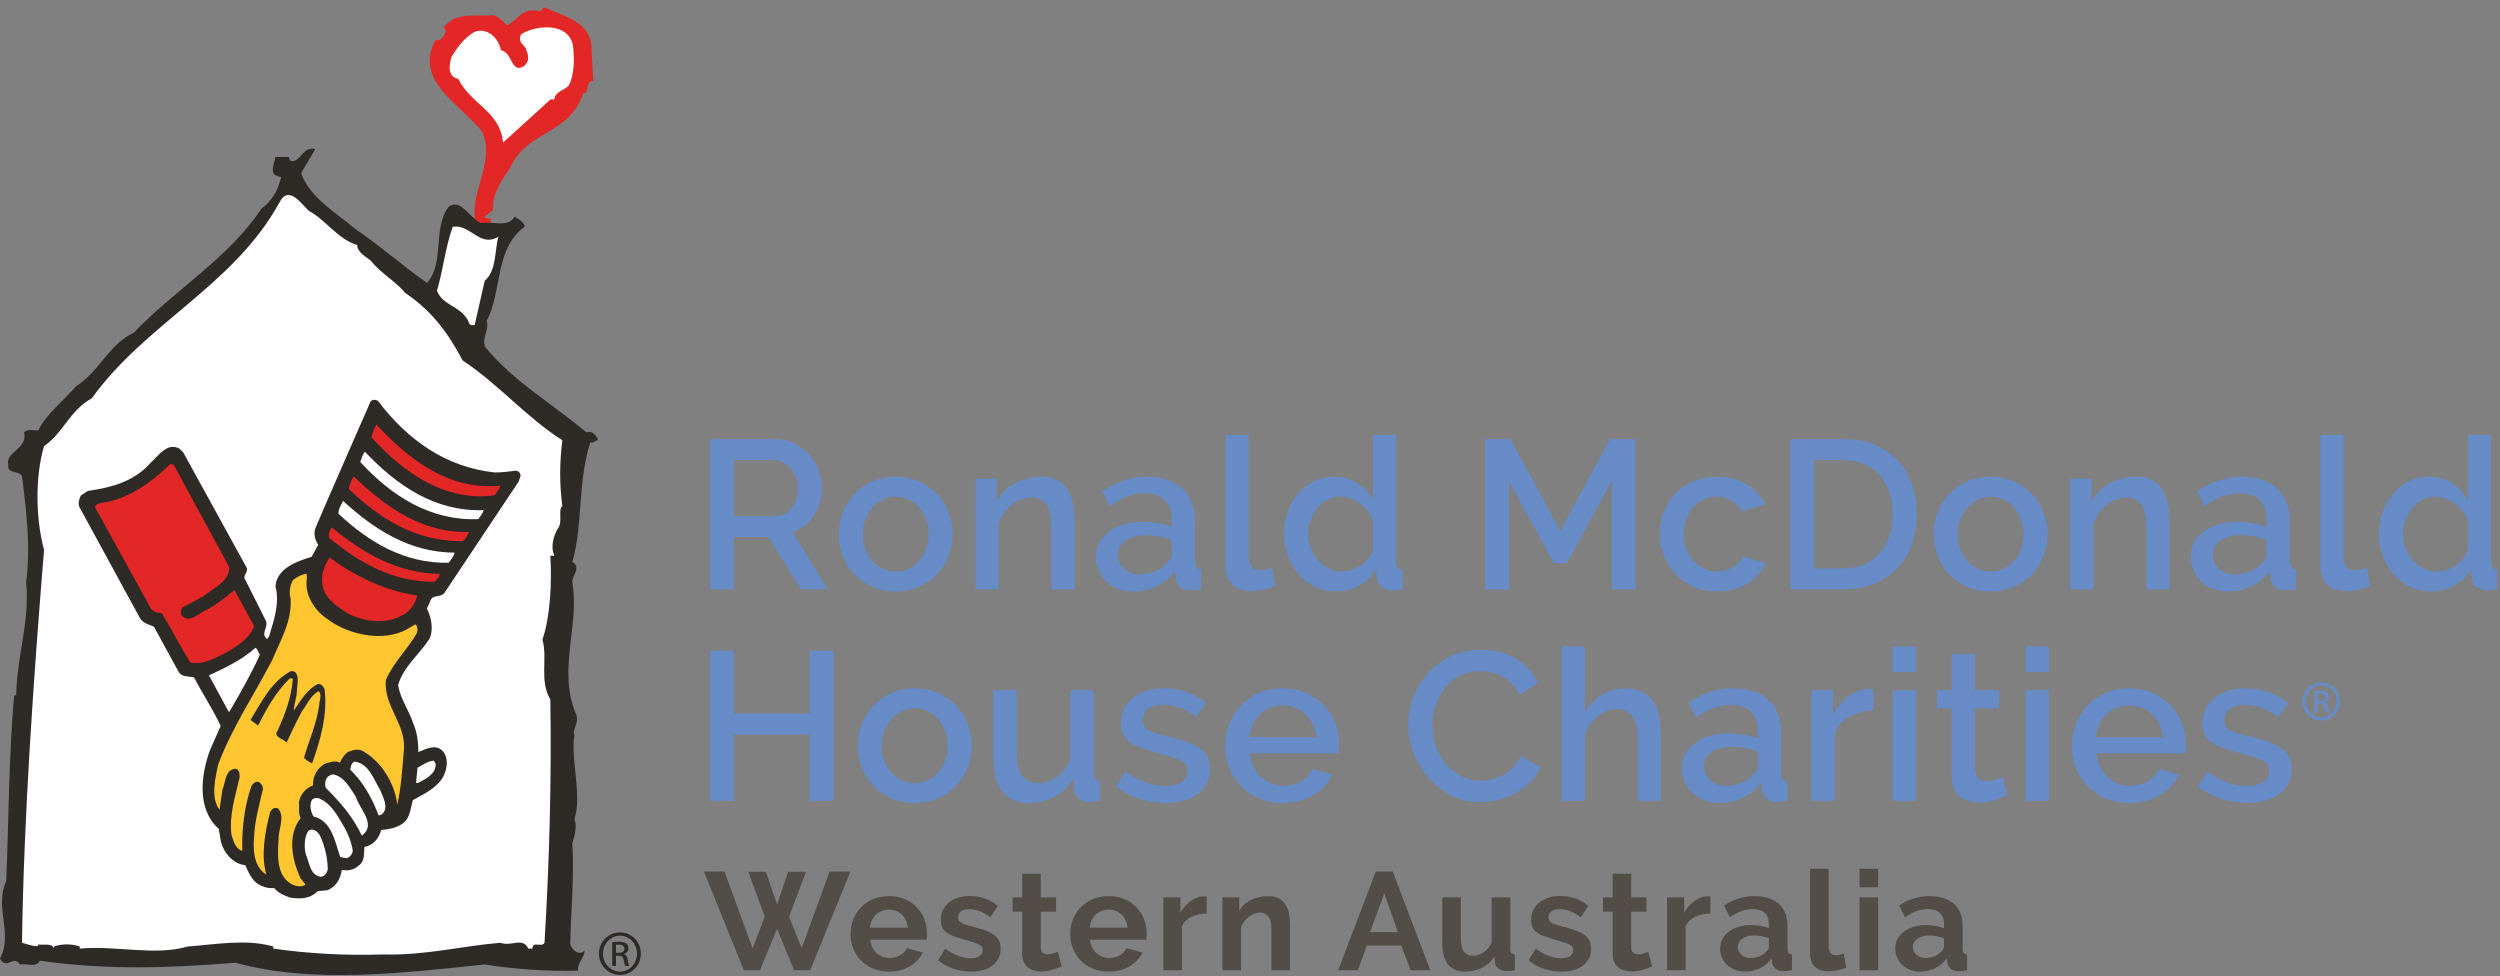 <?xml version="1.0" encoding="UTF-8" standalone="no"?>
<!DOCTYPE svg PUBLIC "-//W3C//DTD SVG 1.1//EN" "http://www.w3.org/Graphics/SVG/1.1/DTD/svg11.dtd">
<svg width="100%" height="100%" viewBox="0 0 1421 555" version="1.1" xmlns="http://www.w3.org/2000/svg" xmlns:xlink="http://www.w3.org/1999/xlink" xml:space="preserve" xmlns:serif="http://www.serif.com/" style="fill-rule:evenodd;clip-rule:evenodd;stroke-linejoin:round;stroke-miterlimit:2;">
    <rect x="0" y="0" width="1421" height="555" fill="#808080" stroke="none"/>
    <g transform="matrix(4.167,0,0,4.167,0,0)">
        <path d="M80.691,6.855L80.92,11.053C79.696,11.053 80.571,12.684 79.52,12.742C77.66,18.512 71.773,17.697 69.501,23.062C68.28,24.747 67.167,26.438 67.225,28.652L66.118,29.526C66.237,29.876 66.705,29.815 66.934,29.815L66.934,30.923L65.012,30.923C63.612,26.669 67.638,22.531 65.828,18.044C62.858,14.201 56.331,11.053 59.419,5.458C60.118,5.693 60.641,4.817 60.816,4.35C60.874,4.056 60.641,3.945 60.524,3.77C62.042,1.557 65.132,2.254 67.225,2.079C67.986,2.199 68.566,2.951 69.207,3.481C70.782,2.546 71.365,0.913 73.696,1.557L74.221,0.974C76.9,2.254 80.804,2.951 80.691,6.855Z" style="fill:rgb(226,39,38);fill-rule:nonzero;"/>
        <path d="M78.124,6.044C78.356,7.674 78.418,10.004 77.599,11.634C77.19,12.217 75.618,12.511 75.618,13.558L75.096,13.558L68.625,19.445C68.215,15.188 64.254,14.257 62.507,10.762C60.937,10.473 61.285,8.607 61.631,7.674C62.39,6.451 63.381,5.11 64.721,4.35C66.41,3.712 67.985,5.11 68.334,6.855C69.966,7.149 69.615,10.004 71.423,9.071C72.353,8.257 72.062,7.554 71.713,6.564C71.309,6.044 70.549,5.519 71.132,4.643C73.111,3.419 77.367,3.014 78.124,6.044Z" style="fill:white;fill-rule:nonzero;"/>
        <path d="M41.074,23.622C42.265,26.968 45.836,29.008 48.44,31.216C51.952,33.595 54.901,36.261 58.242,38.581C60.678,35.978 58.976,31.161 61.186,28.214C62.773,27.023 63.905,29.517 65.55,30.424C67.138,30.139 69.347,31.103 70.194,29.574C70.706,29.802 71.614,30.424 71.554,30.935C67.424,33.935 68.497,39.887 66.396,43.736C66.74,45.096 65.775,45.892 66.116,47.25C69.911,51.955 75.347,55.069 79.995,58.977C80.79,58.638 81.412,59.487 81.585,60.052C81.191,59.994 81.015,60.508 80.509,60.333C78.748,66.057 79.545,71.498 78.068,76.652C79.314,77.389 78.068,78.459 78.068,79.372C79.091,85.436 75.975,91.552 78.634,97.556C78.978,98.694 78.016,99.54 78.354,100.277C77.787,103.45 79.428,108.435 78.354,111.723C78.695,112.517 78.467,113.878 78.068,115.012C78.354,120.1 77.844,124.235 77.787,128.827C78.016,129.624 79.033,130.422 79.715,129.68C79.882,130.361 78.634,131.496 78.867,132.399C75.013,132.51 70.194,132.228 66.116,131.555C54.954,132.733 42.605,134.217 32.122,131.321C22.887,132.061 14.502,132.343 5.441,131.04C4.929,132.061 3.625,131.375 2.72,131.555C1.87,130.191 0.905,132.399 0,130.759C1.813,127.3 -0.793,123.902 0.848,120.166C1.194,112.059 1.194,103.169 1.927,94.84L2.209,94.84C2.324,89.228 4.079,84.923 3.57,79.372C4.193,74.557 3.625,69.911 3.003,64.926C2.494,64.134 0.905,64.696 1.133,63.337C0.68,61.698 3.853,61.192 3.286,58.977C3.74,58.468 4.589,58.751 5.213,58.691C6.459,56.315 8.667,54.673 10.367,52.691C13.599,50.649 14.787,47.025 18.244,45.38C23.965,39.432 31.218,35.181 35.636,28.496C37.167,27.307 37.902,26.005 38.356,24.136C36.598,23.965 37.335,22.602 37.563,21.414L39.43,21.414C39.375,21.7 39.603,21.868 39.716,21.983C41.134,22.035 41.245,19.886 43.001,20.337L41.074,23.622Z" style="fill:rgb(46,42,38);fill-rule:nonzero;"/>
        <path d="M42.151,28.777C44.475,30.026 46.003,32.58 48.723,33.424C48.723,34.5 50.139,35.126 50.591,35.582C52.008,37.337 54.161,38.525 55.24,39.938C59.034,42.49 61.183,45.549 63.115,49.176C68.212,52.574 71.726,56.882 76.709,60.053C76.312,63.17 76.312,66.175 76.709,69.007C76.089,69.516 76.767,71.213 76.147,72.004C75.578,72.915 75.013,74.556 75.633,75.802L75.067,75.802C75.292,79.427 75.067,84.129 73.992,87.247C74.729,89.853 73.536,92.798 75.067,95.406C75.237,106.285 74.952,117.386 74.273,128.6C73.879,129.289 72.631,128.319 72.631,129.396L72.065,129.396C71.276,127.754 69.801,129.168 68.27,128.6C63.115,129.008 58.012,130.361 52.233,130.191C47.081,130.361 42.095,130.081 37.279,129.396L37.279,129.111C33.597,128.036 29.406,128.833 25.608,129.111C21.073,130.422 15.922,128.943 10.878,129.396L10.878,129.111C9.859,128.723 8.385,128.723 7.365,129.111L7.365,129.396C7.14,128.6 5.949,128.943 5.212,128.833C5.382,129.396 3.686,128.775 3.002,128.6C3.228,111.722 4.59,92.345 6.009,75.009C4.872,70.822 4.759,65.095 6.009,60.845C8.611,59.088 9.518,55.972 12.52,54.334C19.943,44.023 31.785,39.034 38.073,27.705C39.376,24.988 41.244,28.043 42.151,28.777Z" style="fill:white;fill-rule:nonzero;"/>
        <path d="M67.985,32.291C67.474,33.99 67.761,36.94 66.117,38.298L64.757,44.306C63.853,44.529 64.075,43.967 63.679,43.456C62.491,41.644 60.394,41.644 59.6,39.657C60.449,36.825 60.732,33.767 61.755,30.931C64.19,30.537 65.436,33.822 67.985,32.291Z" style="fill:white;fill-rule:nonzero;"/>
        <path d="M51.55,54.682C55.606,60.033 60.827,63.738 67.497,64.448C68.493,64.439 69.422,64.336 70.352,64.203C70.701,64.197 70.978,64.495 71.016,64.882L70.742,65.698L60.764,80.664C60.277,81.691 58.902,80.934 58.668,82.06L58.224,83.017C58.869,84.232 59.123,85.903 58.619,87.076C57.214,89.269 55.056,90.892 54.305,93.422C54.575,95.286 55.76,96.824 56.346,98.609C56.874,99.844 57.083,101.17 57.055,102.586C58.053,102.19 59.474,101.409 60.403,102.467C61.221,103.427 61.005,104.862 60.473,105.915C59.67,107.452 57.78,108.326 56.318,109.141C55.971,110.329 55.941,111.785 54.72,112.462C53.901,112.993 52.971,113.096 51.999,113.227C51.694,114.341 50.907,115.332 49.7,115.522C49.648,116.391 49.761,117.553 48.905,118.084C48.273,118.675 47.451,118.814 46.624,118.661C46.459,119.9 45.771,121.06 44.579,121.447L43.346,121.545C42.316,122.629 40.892,122.67 39.5,122.422C38.727,122.115 37.988,121.846 37.409,121.138C36.211,121.241 35.002,120.702 34.402,119.802C33.998,119.258 33.718,118.616 33.47,118.019C31.763,117.846 30.504,116.305 30.122,114.769L29.835,113.053C26.809,110.377 27.405,105.646 28.66,102.284L30.102,99.026C29.032,96.729 27.633,94.637 26.445,92.372C25.731,92.261 24.799,92.355 24.372,91.663L21.009,85.501C20.315,85.16 19.482,85.044 19.064,84.268L10.823,69.151C10.601,68.669 10.821,68.042 11.014,67.601L11.961,66.97C15.071,66.511 18.247,65.763 20.589,63.087C21.645,62.122 22.819,60.325 24.456,61.18L24.983,61.693L33.691,77.513C33.816,78.173 33.009,78.555 33.487,79.135L36.261,84.662C36.67,85.588 35.471,86.425 36.43,87.173L36.695,86.817C37.328,84.733 38.191,82.259 37.576,80.009C37.754,77.495 40.533,76.554 42.505,75.952L43.398,74.317C42.972,73.618 42.714,72.749 43.063,71.945C45.526,66.18 48.048,60.495 50.544,54.77C50.804,54.454 51.259,54.496 51.55,54.682Z" style="fill:rgb(46,42,38);fill-rule:nonzero;"/>
        <path d="M68.234,66.249C68.147,66.699 67.762,67.12 67.487,67.551C60.764,68.52 55.005,64.454 50.665,59.648C50.767,59.009 51.054,58.462 51.339,57.915C55.76,62.655 61.154,66.912 68.234,66.249Z" style="fill:rgb(226,39,38);fill-rule:nonzero;"/>
        <path d="M65.98,69.583C65.857,70.033 65.513,70.418 65.246,70.813C58.706,71.073 53.416,67.663 49.137,63.017C49.34,62.541 49.429,62.015 49.773,61.623C54.101,66.2 59.327,69.832 65.98,69.583Z" style="fill:white;fill-rule:nonzero;"/>
        <path d="M63.993,72.564C63.726,72.957 63.515,73.887 62.794,73.819C56.594,73.77 51.731,70.717 47.577,66.691C47.675,66.089 47.922,65.539 48.247,64.998C52.55,69.074 57.501,72.749 63.993,72.564Z" style="fill:rgb(226,39,38);fill-rule:nonzero;"/>
        <path d="M31.257,77.341C31.326,79.302 29.129,80.192 27.79,81.319L24.877,82.866C24.69,83.189 24.533,83.596 24.77,83.928C25.905,85.188 27.19,83.482 28.296,83.134C29.636,82.384 30.839,81.439 31.972,80.477L34.659,85.381C34.151,86.983 32.433,88.074 31.086,88.896C29.475,89.691 27.798,90.745 25.958,90.369C24.57,88.154 23.425,85.863 22.077,83.656C21.392,83.587 20.647,83.397 20.379,82.637L12.995,69.258C12.891,68.788 13.465,68.766 13.713,68.6C17.312,68.236 20.661,65.813 23.251,63.278L23.701,63.404L31.257,77.341Z" style="fill:rgb(226,39,38);fill-rule:nonzero;"/>
        <path d="M62.021,75.388C61.855,75.907 61.547,76.342 61.195,76.763C55.171,76.885 50.292,73.939 46.168,70.075C46.148,69.459 46.515,68.884 46.799,68.336C51.043,72.215 55.825,75.34 62.021,75.388Z" style="fill:white;fill-rule:nonzero;"/>
        <path d="M59.971,78.286C60.001,78.748 59.55,79.011 59.286,79.366C53.611,79.406 48.978,76.752 44.951,73.4C44.69,72.914 45.016,72.329 45.248,71.932C49.387,75.341 54.081,78.191 59.971,78.286Z" style="fill:rgb(226,39,38);fill-rule:nonzero;"/>
        <path d="M56.913,81.237C56.65,82.316 55.964,83.435 54.799,83.971C52.528,85.199 49.698,84.798 47.469,83.693C45.781,82.597 44.054,81.505 43.929,79.31C43.862,78.074 44.357,76.976 44.952,76.042C48.483,78.622 52.423,80.554 56.913,81.237Z" style="fill:rgb(226,39,38);fill-rule:nonzero;"/>
        <path d="M41.865,78.874C41.481,81.167 42.948,83.347 44.782,84.531C47.596,86.615 52.251,87.586 55.448,85.877L56.671,85.157C56.952,85.414 57.013,85.954 56.858,86.365C55.597,88.572 53.656,90.369 52.65,92.717C52.217,96.274 55.522,98.832 55.078,102.464C54.871,104.898 54.736,107.372 54.186,109.765C53.898,106.941 52,103.722 49.268,102.33C48.558,102.149 47.962,102.358 47.4,102.61C46.9,103.017 46.581,103.518 46.377,104.036C45.687,103.66 44.959,104.008 44.332,104.174C43.235,104.793 42.672,105.849 42.69,107.149C41.698,107.47 40.915,108.429 40.772,109.45C40.857,110.144 40.659,110.968 41.016,111.578C39.132,113.959 39.861,117.358 40.991,119.81L41.674,120.649C41.212,121.023 40.497,120.913 39.98,120.707C37.714,119.634 37.841,116.852 37.997,114.568C37.943,113.18 38.932,111.367 37.929,110.271C37.458,110.036 37,110.407 36.846,110.773C36.152,113.462 35.562,116.66 36.327,119.307C34.674,118.253 34.505,116.129 34.649,114.309C34.731,111.975 35.37,109.824 35.861,107.648C35.897,107.265 35.696,106.977 35.416,106.721C34.946,106.448 34.481,106.856 34.294,107.221C33.323,110 32.971,113.105 33.054,116.061C32.157,115.857 31.852,114.717 31.583,113.92C31.207,111.243 32.128,108.543 32.693,105.989C32.659,105.563 32.686,104.953 32.117,104.856C30.692,104.945 30.782,106.714 30.329,107.777L29.942,110.465C28.73,108.807 29.334,106.26 29.764,104.274C31.651,99.257 34.621,94.842 37.093,90.116C38.206,87.427 39.851,84.799 39.639,81.596C39.405,80.844 39.546,79.825 39.964,79.137C40.508,78.66 41.149,78.379 41.816,78.253L41.865,78.874Z" style="fill:rgb(255,198,48);fill-rule:nonzero;"/>
        <path d="M35.445,89.333C34.219,92.005 32.777,94.544 31.294,97.072L31.181,97.064L28.5,92.117C30.671,91.114 32.919,90.074 34.857,88.356C35.146,88.537 35.252,89.011 35.445,89.333Z" style="fill:white;fill-rule:nonzero;"/>
        <path d="M40.497,94.361C40.441,95.276 40.085,96.124 40.082,96.927C40.976,95.637 41.916,93.934 43.439,93.278C43.893,93.328 44.162,93.702 44.28,94.058C44.698,97.509 43.689,101.046 42.573,104.115C42.205,103.999 41.813,103.694 41.462,103.384C42.119,101.042 43.189,98.771 43.531,96.202C43.551,95.593 43.985,94.716 43.455,94.28C42.356,94.895 41.893,96.071 41.181,97.037C40.428,98.417 39.746,99.884 39.108,101.272C38.732,100.813 37.15,100.539 37.896,99.621C38.842,97.455 39.76,95.17 39.941,92.619C39.805,92.454 39.572,92.508 39.446,92.616C37.573,94.489 36.351,96.704 35.204,98.964L34.167,98.21C35.677,95.789 36.958,92.972 39.71,91.528C40.01,91.554 40.164,91.572 40.371,91.786C40.832,92.519 40.499,93.56 40.497,94.361Z" style="fill:rgb(46,42,38);fill-rule:nonzero;"/>
        <path d="M59.427,104.168C59.515,105.553 58.067,106.255 57.093,106.763C56.977,106.793 56.7,106.882 56.762,106.654L56.955,104.721C57.685,104.335 58.35,103.828 59.158,103.753L59.427,104.168Z" style="fill:white;fill-rule:nonzero;"/>
        <path d="M51.861,107.765C52.221,108.76 53.118,110.116 52.096,111.088C51.909,111.07 51.81,111.29 51.631,111.191C50.783,108.968 49.624,106.776 47.776,104.981C47.888,104.614 47.861,104.112 48.346,103.892C50.314,104.091 50.971,106.337 51.861,107.765Z" style="fill:white;fill-rule:nonzero;"/>
        <path d="M48.55,108.698C49.028,110.392 51.429,112.44 49.355,113.989C48.255,111.62 46.655,109.682 44.456,107.48C44.269,107.08 44.362,106.515 44.552,106.149C44.777,105.829 45.097,105.708 45.411,105.623C46.953,105.898 47.748,107.509 48.55,108.698Z" style="fill:white;fill-rule:nonzero;"/>
        <path d="M46.391,111.853C47.218,113.16 47.882,114.53 48.117,116.011C48.102,116.509 47.722,116.889 47.316,117.081L46.417,116.91C45.699,114.925 45.308,111.97 42.762,111.375C42.404,110.757 42.183,109.895 42.529,109.126C42.875,108.739 43.482,108.8 43.84,109.064C44.898,109.555 45.803,110.832 46.391,111.853Z" style="fill:white;fill-rule:nonzero;"/>
        <path d="M43.742,114.188C44.364,115.599 44.679,117.046 44.71,118.614C44.596,119.025 44.311,119.572 43.772,119.595C42.257,119.401 42.211,117.6 41.708,116.514C41.462,115.529 41.51,114.269 42.024,113.368C42.695,112.783 43.498,113.554 43.742,114.188Z" style="fill:white;fill-rule:nonzero;"/>
        <path d="M84.022,129.969L84.394,129.969C84.819,129.969 85.177,129.816 85.177,129.415C85.177,129.134 84.973,128.852 84.394,128.852C84.229,128.852 84.113,128.865 84.022,128.879L84.022,129.969ZM84.022,131.758L83.508,131.758L83.508,128.532C83.78,128.491 84.036,128.455 84.423,128.455C84.91,128.455 85.229,128.557 85.422,128.698C85.617,128.842 85.718,129.056 85.718,129.366C85.718,129.789 85.433,130.049 85.089,130.148L85.089,130.176C85.372,130.23 85.565,130.484 85.63,130.963C85.705,131.463 85.785,131.655 85.836,131.758L85.297,131.758C85.22,131.655 85.138,131.356 85.075,130.933C84.999,130.523 84.792,130.37 84.382,130.37L84.022,130.37L84.022,131.758ZM84.561,127.633C83.29,127.633 82.249,128.725 82.249,130.07C82.249,131.448 83.29,132.527 84.572,132.527C85.859,132.541 86.892,131.448 86.892,130.088C86.892,128.725 85.859,127.633 84.572,127.633L84.561,127.633ZM84.572,127.185C86.155,127.185 87.415,128.466 87.415,130.07C87.415,131.703 86.155,132.974 84.561,132.974C82.982,132.974 81.699,131.703 81.699,130.07C81.699,128.466 82.982,127.185 84.561,127.185L84.572,127.185Z" style="fill:rgb(46,42,38);fill-rule:nonzero;"/>
        <path d="M100.102,70.403L105.757,70.403C106.219,70.403 106.637,70.301 107.012,70.101C107.388,69.899 107.709,69.62 107.981,69.264C108.249,68.907 108.46,68.499 108.614,68.036C108.769,67.577 108.845,67.087 108.845,66.565C108.845,66.048 108.754,65.557 108.572,65.094C108.387,64.632 108.147,64.23 107.85,63.884C107.552,63.535 107.204,63.261 106.81,63.06C106.415,62.858 106.008,62.757 105.584,62.757L100.102,62.757L100.102,70.403ZM96.869,80.386L96.869,59.901L105.786,59.901C106.709,59.901 107.561,60.095 108.341,60.478C109.118,60.863 109.786,61.367 110.346,61.993C110.902,62.617 111.341,63.329 111.658,64.127C111.976,64.928 112.135,65.739 112.135,66.565C112.135,67.258 112.037,67.921 111.845,68.558C111.655,69.193 111.385,69.779 111.037,70.317C110.69,70.854 110.269,71.321 109.769,71.717C109.268,72.112 108.721,72.404 108.123,72.597L112.942,80.386L109.279,80.386L104.834,73.26L100.102,73.26L100.102,80.386L96.869,80.386Z" style="fill:rgb(102,139,199);fill-rule:nonzero;"/>
        <path d="M117.675,72.885C117.675,73.616 117.789,74.288 118.022,74.905C118.251,75.52 118.569,76.055 118.973,76.505C119.377,76.956 119.854,77.315 120.401,77.574C120.95,77.832 121.541,77.964 122.176,77.964C122.81,77.964 123.402,77.832 123.95,77.574C124.498,77.315 124.975,76.952 125.379,76.49C125.782,76.03 126.098,75.493 126.333,74.872C126.562,74.26 126.677,73.59 126.677,72.855C126.677,72.146 126.562,71.477 126.333,70.849C126.098,70.226 125.782,69.682 125.379,69.22C124.975,68.759 124.498,68.398 123.95,68.138C123.402,67.877 122.81,67.749 122.176,67.749C121.561,67.749 120.98,67.885 120.429,68.154C119.883,68.423 119.407,68.785 119.003,69.249C118.597,69.71 118.277,70.254 118.036,70.879C117.794,71.505 117.675,72.173 117.675,72.885ZM122.176,80.675C120.983,80.675 119.911,80.464 118.959,80.04C118.006,79.619 117.195,79.05 116.521,78.338C115.847,77.626 115.33,76.796 114.962,75.844C114.597,74.89 114.413,73.895 114.413,72.855C114.413,71.819 114.597,70.823 114.962,69.868C115.33,68.918 115.851,68.085 116.535,67.373C117.217,66.662 118.036,66.095 118.987,65.669C119.939,65.248 121.002,65.037 122.176,65.037C123.348,65.037 124.412,65.248 125.365,65.669C126.317,66.095 127.134,66.662 127.816,67.373C128.501,68.085 129.024,68.918 129.389,69.868C129.754,70.823 129.938,71.819 129.938,72.855C129.938,73.895 129.754,74.89 129.389,75.844C129.024,76.796 128.501,77.626 127.816,78.338C127.134,79.05 126.317,79.619 125.365,80.04C124.412,80.464 123.348,80.675 122.176,80.675Z" style="fill:rgb(102,139,199);fill-rule:nonzero;"/>
        <path d="M146.588,80.385L143.413,80.385L143.413,71.931C143.413,70.509 143.186,69.475 142.734,68.83C142.281,68.186 141.612,67.864 140.728,67.864C140.268,67.864 139.806,67.95 139.344,68.124C138.882,68.296 138.449,68.543 138.046,68.861C137.64,69.176 137.281,69.552 136.963,69.984C136.645,70.419 136.4,70.893 136.227,71.414L136.227,80.385L133.053,80.385L133.053,65.296L135.938,65.296L135.938,68.327C136.515,67.306 137.353,66.503 138.449,65.917C139.545,65.329 140.758,65.036 142.086,65.036C142.989,65.036 143.73,65.2 144.305,65.527C144.884,65.854 145.34,66.3 145.679,66.869C146.014,67.436 146.25,68.092 146.383,68.83C146.518,69.573 146.588,70.355 146.588,71.183L146.588,80.385Z" style="fill:rgb(102,139,199);fill-rule:nonzero;"/>
        <path d="M155.445,78.338C156.215,78.338 156.941,78.2 157.625,77.92C158.305,77.641 158.842,77.251 159.225,76.749C159.629,76.407 159.831,76.04 159.831,75.655L159.831,73.663C159.293,73.452 158.719,73.29 158.115,73.172C157.507,73.058 156.916,73.003 156.34,73.003C155.205,73.003 154.278,73.243 153.554,73.737C152.833,74.227 152.473,74.874 152.473,75.681C152.473,76.435 152.751,77.063 153.309,77.574C153.867,78.08 154.581,78.338 155.445,78.338ZM154.581,80.674C153.848,80.674 153.169,80.553 152.544,80.316C151.922,80.075 151.383,79.741 150.928,79.32C150.477,78.897 150.12,78.397 149.863,77.819C149.6,77.241 149.471,76.616 149.471,75.945C149.471,75.233 149.626,74.585 149.933,74.01C150.241,73.432 150.678,72.932 151.246,72.509C151.813,72.085 152.488,71.758 153.267,71.529C154.047,71.297 154.906,71.183 155.849,71.183C156.561,71.183 157.262,71.242 157.957,71.366C158.65,71.495 159.272,71.662 159.831,71.874L159.831,70.835C159.831,69.721 159.512,68.851 158.879,68.225C158.244,67.601 157.331,67.288 156.136,67.288C155.329,67.288 154.537,67.436 153.757,67.735C152.978,68.032 152.176,68.459 151.346,69.017L150.365,66.998C152.308,65.69 154.331,65.036 156.426,65.036C158.504,65.036 160.119,65.566 161.273,66.624C162.426,67.681 163.006,69.201 163.006,71.183L163.006,76.638C163.006,77.312 163.284,77.655 163.844,77.674L163.844,80.385C163.533,80.445 163.27,80.481 163.049,80.504C162.827,80.525 162.612,80.532 162.4,80.532C161.783,80.532 161.307,80.377 160.969,80.071C160.633,79.761 160.427,79.365 160.35,78.887L160.264,77.935C159.591,78.82 158.76,79.498 157.768,79.968C156.778,80.44 155.714,80.674 154.581,80.674Z" style="fill:rgb(102,139,199);fill-rule:nonzero;"/>
        <path d="M167.16,59.323L170.335,59.323L170.335,76.029C170.335,76.588 170.477,77.027 170.769,77.341C171.056,77.66 171.457,77.818 171.979,77.818C172.191,77.818 172.434,77.782 172.717,77.705C172.994,77.627 173.257,77.539 173.51,77.444L173.97,79.925C173.51,80.135 172.96,80.305 172.325,80.429C171.688,80.553 171.123,80.616 170.623,80.616C169.527,80.616 168.676,80.318 168.069,79.725C167.462,79.128 167.16,78.281 167.16,77.182L167.16,59.323Z" style="fill:rgb(102,139,199);fill-rule:nonzero;"/>
        <path d="M183.029,77.963C183.493,77.963 183.952,77.888 184.416,77.734C184.878,77.576 185.301,77.367 185.685,77.099C186.067,76.828 186.402,76.514 186.68,76.145C186.959,75.781 187.158,75.387 187.272,74.963L187.272,71.009C187.096,70.53 186.853,70.084 186.536,69.682C186.219,69.277 185.858,68.933 185.454,68.644C185.051,68.355 184.623,68.133 184.169,67.98C183.718,67.826 183.261,67.748 182.8,67.748C182.165,67.748 181.584,67.894 181.053,68.181C180.524,68.469 180.067,68.856 179.684,69.335C179.297,69.816 178.995,70.365 178.775,70.979C178.553,71.598 178.44,72.232 178.44,72.884C178.44,73.575 178.561,74.232 178.802,74.845C179.044,75.463 179.376,76.002 179.797,76.462C180.222,76.924 180.707,77.292 181.254,77.561C181.804,77.829 182.394,77.963 183.029,77.963ZM182.252,80.676C181.231,80.676 180.287,80.468 179.424,80.053C178.558,79.642 177.806,79.079 177.172,78.367C176.537,77.656 176.042,76.824 175.685,75.871C175.332,74.917 175.152,73.896 175.152,72.799C175.152,71.741 175.322,70.743 175.658,69.811C175.993,68.879 176.467,68.057 177.071,67.345C177.677,66.635 178.388,66.069 179.207,65.656C180.024,65.244 180.924,65.036 181.904,65.036C183.116,65.036 184.184,65.329 185.108,65.915C186.031,66.503 186.751,67.248 187.272,68.155L187.272,59.324L190.447,59.324L190.447,76.637C190.447,77.001 190.509,77.261 190.633,77.414C190.759,77.567 190.983,77.656 191.31,77.674L191.31,80.385C190.983,80.445 190.72,80.483 190.519,80.504C190.315,80.524 190.147,80.532 190.012,80.532C189.379,80.532 188.858,80.366 188.456,80.041C188.051,79.715 187.829,79.289 187.793,78.77L187.731,77.646C187.176,78.587 186.416,79.33 185.454,79.866C184.491,80.406 183.423,80.676 182.252,80.676Z" style="fill:rgb(102,139,199);fill-rule:nonzero;"/>
        <path d="M219.82,80.385L219.82,65.642L213.73,76.81L211.942,76.81L205.825,65.642L205.825,80.385L202.594,80.385L202.594,59.901L206.056,59.901L212.835,72.425L219.618,59.901L223.082,59.901L223.082,80.385L219.82,80.385Z" style="fill:rgb(102,139,199);fill-rule:nonzero;"/>
        <path d="M226.4,72.827C226.4,71.77 226.582,70.77 226.948,69.825C227.311,68.884 227.837,68.057 228.52,67.347C229.202,66.635 230.024,66.071 230.986,65.656C231.948,65.242 233.026,65.036 234.219,65.036C235.776,65.036 237.12,65.378 238.245,66.061C239.371,66.745 240.212,67.652 240.767,68.786L237.679,69.767C237.315,69.134 236.825,68.637 236.21,68.283C235.593,67.927 234.912,67.748 234.161,67.748C233.526,67.748 232.933,67.875 232.385,68.125C231.838,68.374 231.361,68.725 230.958,69.176C230.553,69.629 230.236,70.163 230.006,70.78C229.774,71.392 229.661,72.075 229.661,72.827C229.661,73.556 229.779,74.236 230.017,74.861C230.26,75.49 230.589,76.031 231.002,76.489C231.415,76.952 231.896,77.314 232.443,77.574C232.991,77.832 233.574,77.963 234.19,77.963C234.574,77.963 234.961,77.909 235.344,77.804C235.729,77.7 236.078,77.55 236.395,77.358C236.713,77.164 236.993,76.944 237.231,76.695C237.473,76.444 237.651,76.173 237.769,75.885L240.883,76.81C240.383,77.943 239.545,78.873 238.374,79.593C237.2,80.318 235.815,80.674 234.219,80.674C233.045,80.674 231.974,80.463 231.015,80.039C230.053,79.619 229.232,79.044 228.549,78.324C227.865,77.605 227.335,76.769 226.963,75.827C226.587,74.887 226.4,73.885 226.4,72.827Z" style="fill:rgb(102,139,199);fill-rule:nonzero;"/>
        <path d="M258.165,70.115C258.165,69.038 258.017,68.048 257.72,67.143C257.422,66.238 256.984,65.465 256.407,64.82C255.832,64.176 255.128,63.671 254.301,63.305C253.474,62.939 252.529,62.758 251.473,62.758L247.432,62.758L247.432,77.53L251.473,77.53C252.55,77.53 253.509,77.341 254.344,76.966C255.182,76.593 255.884,76.073 256.45,75.409C257.015,74.745 257.446,73.962 257.734,73.057C258.025,72.154 258.165,71.171 258.165,70.115ZM244.2,80.385L244.2,59.901L251.473,59.901C253.129,59.901 254.574,60.17 255.816,60.709C257.055,61.248 258.094,61.977 258.932,62.9C259.765,63.824 260.397,64.908 260.823,66.147C261.246,67.388 261.458,68.711 261.458,70.115C261.458,71.671 261.222,73.085 260.747,74.343C260.278,75.603 259.611,76.678 258.745,77.574C257.877,78.468 256.829,79.161 255.6,79.652C254.367,80.144 252.992,80.385 251.473,80.385L244.2,80.385Z" style="fill:rgb(102,139,199);fill-rule:nonzero;"/>
        <path d="M267.026,72.885C267.026,73.616 267.141,74.288 267.372,74.905C267.601,75.52 267.921,76.055 268.323,76.505C268.73,76.956 269.203,77.315 269.753,77.574C270.3,77.832 270.89,77.964 271.527,77.964C272.162,77.964 272.754,77.832 273.302,77.574C273.85,77.315 274.323,76.952 274.728,76.49C275.133,76.03 275.452,75.493 275.682,74.872C275.912,74.26 276.028,73.59 276.028,72.855C276.028,72.146 275.912,71.477 275.682,70.849C275.452,70.226 275.133,69.682 274.728,69.22C274.323,68.759 273.85,68.398 273.302,68.138C272.754,67.877 272.162,67.749 271.527,67.749C270.91,67.749 270.328,67.885 269.783,68.154C269.234,68.423 268.759,68.785 268.352,69.249C267.949,69.71 267.625,70.254 267.386,70.879C267.147,71.505 267.026,72.173 267.026,72.885ZM271.527,80.675C270.333,80.675 269.261,80.464 268.308,80.04C267.358,79.619 266.546,79.05 265.871,78.338C265.195,77.626 264.678,76.796 264.312,75.844C263.949,74.89 263.763,73.895 263.763,72.855C263.763,71.819 263.949,70.823 264.312,69.868C264.678,68.918 265.203,68.085 265.884,67.373C266.567,66.662 267.386,66.095 268.339,65.669C269.289,65.248 270.353,65.037 271.527,65.037C272.701,65.037 273.765,65.248 274.713,65.669C275.669,66.095 276.486,66.662 277.17,67.373C277.848,68.085 278.377,68.918 278.739,69.868C279.105,70.823 279.29,71.819 279.29,72.855C279.29,73.895 279.105,74.89 278.739,75.844C278.377,76.796 277.848,77.626 277.17,78.338C276.486,79.05 275.669,79.619 274.713,80.04C273.765,80.464 272.701,80.675 271.527,80.675Z" style="fill:rgb(102,139,199);fill-rule:nonzero;"/>
        <path d="M295.937,80.385L292.765,80.385L292.765,71.931C292.765,70.509 292.536,69.475 292.082,68.83C291.634,68.186 290.965,67.864 290.078,67.864C289.618,67.864 289.154,67.95 288.697,68.124C288.235,68.296 287.801,68.543 287.398,68.861C286.993,69.176 286.632,69.552 286.314,69.984C285.998,70.419 285.75,70.893 285.577,71.414L285.577,80.385L282.405,80.385L282.405,65.296L285.293,65.296L285.293,68.327C285.868,67.306 286.706,66.503 287.801,65.917C288.896,65.329 290.111,65.036 291.436,65.036C292.342,65.036 293.08,65.2 293.657,65.527C294.237,65.854 294.691,66.3 295.029,66.869C295.363,67.436 295.599,68.092 295.736,68.83C295.87,69.573 295.937,70.355 295.937,71.183L295.937,80.385Z" style="fill:rgb(102,139,199);fill-rule:nonzero;"/>
        <path d="M304.796,78.338C305.564,78.338 306.291,78.2 306.974,77.92C307.658,77.641 308.192,77.251 308.576,76.749C308.981,76.407 309.182,76.04 309.182,75.655L309.182,73.663C308.646,73.452 308.071,73.29 307.465,73.172C306.861,73.058 306.266,73.003 305.688,73.003C304.557,73.003 303.63,73.243 302.907,73.737C302.185,74.227 301.826,74.874 301.826,75.681C301.826,76.435 302.102,77.063 302.662,77.574C303.221,78.08 303.933,78.338 304.796,78.338ZM303.933,80.674C303.199,80.674 302.523,80.553 301.894,80.316C301.272,80.075 300.733,79.741 300.279,79.32C299.83,78.897 299.471,78.397 299.214,77.819C298.953,77.241 298.825,76.616 298.825,75.945C298.825,75.233 298.976,74.585 299.284,74.01C299.591,73.432 300.031,72.932 300.598,72.509C301.166,72.085 301.84,71.758 302.618,71.529C303.397,71.297 304.257,71.183 305.198,71.183C305.91,71.183 306.614,71.242 307.305,71.366C307.999,71.495 308.624,71.662 309.182,71.874L309.182,70.835C309.182,69.721 308.863,68.851 308.23,68.225C307.594,67.601 306.681,67.288 305.489,67.288C304.679,67.288 303.887,67.436 303.109,67.735C302.33,68.032 301.527,68.459 300.7,69.017L299.719,66.998C301.66,65.69 303.68,65.036 305.776,65.036C307.856,65.036 309.471,65.566 310.625,66.624C311.778,67.681 312.355,69.201 312.355,71.183L312.355,76.638C312.355,77.312 312.636,77.655 313.194,77.674L313.194,80.385C312.885,80.445 312.621,80.481 312.399,80.504C312.179,80.525 311.963,80.532 311.75,80.532C311.135,80.532 310.66,80.377 310.323,80.071C309.984,79.761 309.778,79.365 309.702,78.887L309.618,77.935C308.942,78.82 308.109,79.498 307.119,79.968C306.129,80.44 305.066,80.674 303.933,80.674Z" style="fill:rgb(102,139,199);fill-rule:nonzero;"/>
        <path d="M316.511,59.323L319.686,59.323L319.686,76.029C319.686,76.588 319.829,77.027 320.117,77.341C320.408,77.66 320.808,77.818 321.33,77.818C321.541,77.818 321.789,77.782 322.064,77.705C322.343,77.627 322.609,77.539 322.859,77.444L323.321,79.925C322.859,80.135 322.311,80.305 321.677,80.429C321.04,80.553 320.473,80.616 319.974,80.616C318.879,80.616 318.023,80.318 317.42,79.725C316.813,79.128 316.511,78.281 316.511,77.182L316.511,59.323Z" style="fill:rgb(102,139,199);fill-rule:nonzero;"/>
        <path d="M332.381,77.963C332.844,77.963 333.306,77.888 333.763,77.734C334.227,77.576 334.651,77.367 335.035,77.099C335.422,76.828 335.75,76.514 336.031,76.145C336.307,75.781 336.509,75.387 336.624,74.963L336.624,71.009C336.448,70.53 336.208,70.084 335.885,69.682C335.569,69.277 335.21,68.933 334.805,68.644C334.401,68.355 333.972,68.133 333.52,67.98C333.067,67.826 332.613,67.748 332.151,67.748C331.517,67.748 330.931,67.894 330.405,68.181C329.874,68.469 329.42,68.856 329.033,69.335C328.648,69.816 328.346,70.365 328.126,70.979C327.904,71.598 327.795,72.232 327.795,72.884C327.795,73.575 327.914,74.232 328.154,74.845C328.394,75.463 328.726,76.002 329.147,76.462C329.572,76.924 330.057,77.292 330.607,77.561C331.153,77.829 331.746,77.963 332.381,77.963ZM331.602,80.676C330.581,80.676 329.637,80.468 328.772,80.053C327.908,79.642 327.156,79.079 326.523,78.367C325.888,77.656 325.393,76.824 325.038,75.871C324.679,74.917 324.502,73.896 324.502,72.799C324.502,71.741 324.67,70.743 325.01,69.811C325.344,68.879 325.817,68.057 326.423,67.345C327.027,66.635 327.739,66.069 328.556,65.656C329.374,65.244 330.274,65.036 331.256,65.036C332.466,65.036 333.536,65.329 334.46,65.915C335.381,66.503 336.103,67.248 336.624,68.155L336.624,59.324L339.796,59.324L339.796,76.637C339.796,77.001 339.861,77.261 339.984,77.414C340.109,77.567 340.336,77.656 340.661,77.674L340.661,80.385C340.336,80.445 340.069,80.483 339.871,80.504C339.667,80.524 339.497,80.532 339.363,80.532C338.729,80.532 338.21,80.366 337.807,80.041C337.402,79.715 337.18,79.289 337.14,78.77L337.085,77.646C336.528,78.587 335.767,79.33 334.805,79.866C333.842,80.406 332.773,80.676 331.602,80.676Z" style="fill:rgb(102,139,199);fill-rule:nonzero;"/>
        <path d="M113.693,88.756L113.693,109.24L110.432,109.24L110.432,100.209L100.102,100.209L100.102,109.24L96.87,109.24L96.87,88.756L100.102,88.756L100.102,97.323L110.432,97.323L110.432,88.756L113.693,88.756Z" style="fill:rgb(102,139,199);fill-rule:nonzero;"/>
        <path d="M120.271,101.738C120.271,102.471 120.387,103.144 120.619,103.759C120.85,104.377 121.167,104.909 121.571,105.362C121.973,105.813 122.451,106.17 122.998,106.43C123.547,106.687 124.137,106.819 124.773,106.819C125.407,106.819 126,106.687 126.549,106.43C127.095,106.17 127.572,105.808 127.977,105.346C128.38,104.886 128.697,104.346 128.929,103.729C129.159,103.114 129.274,102.443 129.274,101.711C129.274,100.999 129.159,100.33 128.929,99.704C128.697,99.082 128.38,98.538 127.977,98.076C127.572,97.613 127.095,97.253 126.549,96.992C126,96.736 125.407,96.602 124.773,96.602C124.158,96.602 123.576,96.741 123.028,97.008C122.48,97.277 122.003,97.644 121.599,98.103C121.194,98.567 120.873,99.111 120.633,99.733C120.392,100.359 120.271,101.029 120.271,101.738ZM124.773,109.53C123.58,109.53 122.508,109.319 121.555,108.895C120.603,108.473 119.792,107.903 119.118,107.194C118.445,106.479 117.927,105.649 117.559,104.697C117.196,103.745 117.012,102.75 117.012,101.711C117.012,100.673 117.196,99.678 117.559,98.724C117.927,97.772 118.449,96.944 119.132,96.227C119.814,95.518 120.633,94.952 121.584,94.526C122.538,94.102 123.598,93.89 124.773,93.89C125.947,93.89 127.011,94.102 127.961,94.526C128.914,94.952 129.731,95.518 130.414,96.227C131.098,96.944 131.622,97.772 131.986,98.724C132.352,99.678 132.535,100.673 132.535,101.711C132.535,102.75 132.352,103.745 131.986,104.697C131.622,105.649 131.098,106.479 130.414,107.194C129.731,107.903 128.914,108.473 127.961,108.895C127.011,109.319 125.947,109.53 124.773,109.53Z" style="fill:rgb(102,139,199);fill-rule:nonzero;"/>
        <path d="M140.297,109.531C138.719,109.531 137.526,109.015 136.72,107.986C135.91,106.958 135.507,105.425 135.507,103.385L135.507,94.153L138.681,94.153L138.681,102.751C138.681,105.464 139.641,106.818 141.567,106.818C142.469,106.818 143.325,106.54 144.133,105.98C144.941,105.425 145.567,104.615 146.01,103.56L146.01,94.153L149.184,94.153L149.184,105.49C149.184,105.856 149.247,106.114 149.371,106.271C149.497,106.422 149.723,106.511 150.051,106.529L150.051,109.24C149.723,109.299 149.455,109.338 149.242,109.359C149.029,109.377 148.828,109.388 148.635,109.388C148.059,109.388 147.569,109.226 147.165,108.91C146.76,108.591 146.549,108.184 146.529,107.685L146.472,106.183C145.798,107.28 144.924,108.11 143.845,108.68C142.769,109.248 141.586,109.531 140.297,109.531Z" style="fill:rgb(102,139,199);fill-rule:nonzero;"/>
        <path d="M158.994,109.531C157.784,109.531 156.575,109.333 155.374,108.936C154.171,108.546 153.136,107.981 152.272,107.251L153.54,105.231C154.446,105.885 155.338,106.382 156.223,106.715C157.108,107.053 158.013,107.222 158.937,107.222C159.879,107.222 160.625,107.04 161.176,106.674C161.722,106.307 161.996,105.791 161.996,105.115C161.996,104.483 161.688,104.019 161.072,103.73C160.457,103.441 159.494,103.123 158.186,102.777C157.245,102.528 156.435,102.287 155.763,102.057C155.089,101.825 154.542,101.558 154.117,101.25C153.695,100.943 153.386,100.587 153.193,100.182C153.001,99.78 152.907,99.289 152.907,98.71C152.907,97.943 153.055,97.258 153.353,96.661C153.651,96.066 154.064,95.561 154.595,95.148C155.125,94.735 155.742,94.423 156.454,94.208C157.166,93.999 157.936,93.889 158.764,93.889C159.899,93.889 160.957,94.065 161.938,94.409C162.92,94.758 163.795,95.258 164.564,95.911L163.207,97.817C161.804,96.699 160.313,96.144 158.736,96.144C157.925,96.144 157.248,96.309 156.699,96.647C156.154,96.984 155.877,97.516 155.877,98.248C155.877,98.557 155.936,98.815 156.051,99.027C156.167,99.241 156.355,99.419 156.613,99.575C156.874,99.731 157.21,99.869 157.624,99.994C158.037,100.12 158.553,100.26 159.167,100.412C160.188,100.664 161.067,100.912 161.807,101.162C162.549,101.41 163.16,101.706 163.64,102.044C164.119,102.379 164.476,102.774 164.705,103.224C164.938,103.677 165.054,104.221 165.054,104.857C165.054,106.298 164.511,107.439 163.423,108.277C162.337,109.113 160.86,109.531 158.994,109.531Z" style="fill:rgb(102,139,199);fill-rule:nonzero;"/>
        <path d="M179.539,100.56C179.481,99.92 179.322,99.337 179.063,98.796C178.803,98.26 178.47,97.801 178.068,97.427C177.663,97.05 177.191,96.756 176.652,96.547C176.113,96.335 175.548,96.227 174.95,96.227C174.356,96.227 173.794,96.335 173.263,96.547C172.734,96.756 172.265,97.05 171.863,97.427C171.46,97.801 171.131,98.26 170.883,98.796C170.631,99.337 170.479,99.92 170.421,100.56L179.539,100.56ZM174.95,109.53C173.776,109.53 172.709,109.324 171.749,108.909C170.785,108.498 169.962,107.933 169.281,107.221C168.599,106.511 168.071,105.684 167.694,104.74C167.317,103.799 167.131,102.797 167.131,101.738C167.131,100.684 167.317,99.678 167.694,98.724C168.071,97.772 168.599,96.937 169.281,96.212C169.962,95.492 170.785,94.927 171.749,94.512C172.709,94.097 173.786,93.89 174.981,93.89C176.152,93.89 177.217,94.102 178.167,94.526C179.121,94.952 179.932,95.512 180.604,96.212C181.28,96.915 181.793,97.736 182.149,98.667C182.505,99.601 182.684,100.575 182.684,101.595C182.684,101.826 182.675,102.045 182.657,102.247C182.636,102.448 182.616,102.613 182.599,102.75L170.509,102.75C170.565,103.425 170.722,104.028 170.985,104.567C171.244,105.106 171.579,105.574 171.992,105.967C172.407,106.363 172.877,106.665 173.407,106.876C173.936,107.088 174.491,107.194 175.066,107.194C175.489,107.194 175.909,107.139 176.322,107.033C176.735,106.929 177.114,106.775 177.46,106.574C177.807,106.371 178.117,106.126 178.386,105.837C178.656,105.551 178.865,105.23 179.019,104.886L181.73,105.665C181.213,106.799 180.348,107.729 179.148,108.449C177.945,109.172 176.549,109.53 174.95,109.53Z" style="fill:rgb(102,139,199);fill-rule:nonzero;"/>
        <path d="M192.091,98.856C192.091,97.623 192.31,96.398 192.754,95.175C193.195,93.954 193.844,92.859 194.701,91.884C195.557,90.914 196.599,90.132 197.832,89.536C199.064,88.938 200.46,88.64 202.015,88.64C203.883,88.64 205.479,89.052 206.805,89.882C208.134,90.705 209.134,91.783 209.805,93.11L207.269,94.814C206.978,94.198 206.633,93.681 206.227,93.256C205.825,92.833 205.384,92.494 204.902,92.245C204.419,91.994 203.922,91.82 203.401,91.711C202.883,91.606 202.38,91.556 201.9,91.556C200.822,91.556 199.881,91.77 199.073,92.201C198.263,92.637 197.587,93.206 197.04,93.919C196.489,94.635 196.076,95.431 195.798,96.315C195.518,97.199 195.379,98.086 195.379,98.972C195.379,99.97 195.544,100.921 195.869,101.826C196.197,102.732 196.653,103.529 197.241,104.222C197.827,104.913 198.525,105.468 199.334,105.879C200.14,106.294 201.025,106.502 201.987,106.502C202.487,106.502 203.001,106.44 203.532,106.313C204.058,106.188 204.571,105.987 205.061,105.706C205.552,105.428 206.003,105.078 206.414,104.655C206.829,104.228 207.172,103.72 207.44,103.124L210.124,104.655C209.797,105.424 209.336,106.1 208.74,106.688C208.141,107.274 207.469,107.771 206.718,108.176C205.969,108.578 205.176,108.888 204.338,109.097C203.502,109.309 202.678,109.415 201.872,109.415C200.428,109.415 199.112,109.107 197.92,108.493C196.725,107.875 195.696,107.075 194.832,106.085C193.967,105.092 193.293,103.967 192.81,102.708C192.33,101.447 192.091,100.163 192.091,98.856Z" style="fill:rgb(102,139,199);fill-rule:nonzero;"/>
        <path d="M226.543,109.241L223.368,109.241L223.368,100.787C223.368,99.402 223.124,98.38 222.631,97.715C222.142,97.05 221.435,96.72 220.511,96.72C220.069,96.72 219.628,96.805 219.186,96.978C218.741,97.153 218.323,97.396 217.927,97.715C217.534,98.031 217.182,98.408 216.876,98.84C216.567,99.276 216.338,99.748 216.185,100.271L216.185,109.241L213.011,109.241L213.011,88.178L216.185,88.178L216.185,97.181C216.761,96.145 217.545,95.334 218.535,94.759C219.525,94.18 220.608,93.89 221.782,93.89C222.723,93.89 223.5,94.061 224.105,94.394C224.71,94.736 225.196,95.178 225.562,95.74C225.927,96.296 226.181,96.945 226.326,97.687C226.469,98.425 226.543,99.209 226.543,100.039L226.543,109.241Z" style="fill:rgb(102,139,199);fill-rule:nonzero;"/>
        <path d="M235.401,107.194C236.17,107.194 236.896,107.055 237.58,106.776C238.261,106.495 238.798,106.105 239.181,105.605C239.585,105.26 239.788,104.894 239.788,104.51L239.788,102.518C239.249,102.307 238.675,102.142 238.07,102.028C237.464,101.913 236.873,101.858 236.296,101.858C235.159,101.858 234.232,102.098 233.51,102.593C232.788,103.083 232.429,103.73 232.429,104.538C232.429,105.291 232.708,105.92 233.265,106.43C233.825,106.936 234.537,107.194 235.401,107.194ZM234.537,109.531C233.804,109.531 233.126,109.408 232.5,109.171C231.878,108.93 231.339,108.597 230.885,108.175C230.433,107.752 230.077,107.252 229.819,106.674C229.558,106.096 229.428,105.471 229.428,104.801C229.428,104.086 229.582,103.441 229.889,102.866C230.196,102.289 230.633,101.788 231.202,101.365C231.769,100.941 232.443,100.616 233.223,100.385C234.003,100.154 234.862,100.04 235.805,100.04C236.515,100.04 237.219,100.099 237.911,100.224C238.604,100.352 239.228,100.518 239.788,100.731L239.788,99.692C239.788,98.575 239.469,97.705 238.834,97.081C238.199,96.457 237.287,96.145 236.093,96.145C235.284,96.145 234.493,96.292 233.714,96.589C232.934,96.888 232.131,97.316 231.303,97.873L230.322,95.854C232.266,94.547 234.286,93.889 236.382,93.889C238.46,93.889 240.075,94.422 241.227,95.48C242.385,96.537 242.963,98.057 242.963,100.04L242.963,105.49C242.963,106.165 243.241,106.511 243.797,106.529L243.797,109.24C243.489,109.299 243.224,109.336 243.004,109.358C242.783,109.377 242.568,109.388 242.354,109.388C241.74,109.388 241.263,109.232 240.926,108.923C240.591,108.616 240.384,108.221 240.304,107.743L240.219,106.789C239.546,107.675 238.715,108.354 237.722,108.824C236.732,109.296 235.672,109.531 234.537,109.531Z" style="fill:rgb(102,139,199);fill-rule:nonzero;"/>
        <path d="M255.571,96.892C254.339,96.932 253.248,97.211 252.296,97.744C251.342,98.274 250.664,99.027 250.261,100.01L250.261,109.241L247.087,109.241L247.087,94.152L250.029,94.152L250.029,97.526C250.55,96.487 251.228,95.658 252.064,95.032C252.899,94.406 253.802,94.065 254.761,94.005L255.237,94.005C255.363,94.005 255.473,94.019 255.571,94.035L255.571,96.892Z" style="fill:rgb(102,139,199);fill-rule:nonzero;"/>
        <path d="M258.165,94.153L261.341,94.153L261.341,109.242L258.165,109.242L258.165,94.153ZM258.165,88.178L261.341,88.178L261.341,91.67L258.165,91.67L258.165,88.178Z" style="fill:rgb(102,139,199);fill-rule:nonzero;"/>
        <path d="M273.834,108.463C273.428,108.656 272.872,108.873 272.16,109.111C271.45,109.352 270.691,109.473 269.883,109.473C269.38,109.473 268.91,109.407 268.467,109.272C268.025,109.137 267.635,108.932 267.301,108.669C266.963,108.395 266.699,108.045 266.506,107.61C266.312,107.18 266.217,106.655 266.217,106.037L266.217,96.602L264.225,96.602L264.225,94.152L266.217,94.152L266.217,89.187L269.389,89.187L269.389,94.152L272.68,94.152L272.68,96.602L269.389,96.602L269.389,105.028C269.43,105.569 269.598,105.961 269.897,106.198C270.194,106.438 270.563,106.559 271.007,106.559C271.45,106.559 271.873,106.48 272.278,106.327C272.68,106.175 272.977,106.05 273.171,105.953L273.834,108.463Z" style="fill:rgb(102,139,199);fill-rule:nonzero;"/>
        <path d="M276.314,94.153L279.486,94.153L279.486,109.242L276.314,109.242L276.314,94.153ZM276.314,88.178L279.486,88.178L279.486,91.67L276.314,91.67L276.314,88.178Z" style="fill:rgb(102,139,199);fill-rule:nonzero;"/>
        <path d="M295.011,100.56C294.957,99.92 294.797,99.337 294.54,98.796C294.278,98.26 293.946,97.801 293.542,97.427C293.139,97.05 292.669,96.756 292.13,96.547C291.591,96.335 291.019,96.227 290.426,96.227C289.83,96.227 289.265,96.335 288.738,96.547C288.21,96.756 287.743,97.05 287.338,97.427C286.935,97.801 286.606,98.26 286.356,98.796C286.107,99.337 285.955,99.92 285.896,100.56L295.011,100.56ZM290.426,109.53C289.252,109.53 288.186,109.324 287.224,108.909C286.26,108.498 285.439,107.933 284.756,107.221C284.071,106.511 283.544,105.684 283.166,104.74C282.792,103.799 282.605,102.797 282.605,101.738C282.605,100.684 282.792,99.678 283.166,98.724C283.544,97.772 284.071,96.937 284.756,96.212C285.439,95.492 286.26,94.927 287.224,94.512C288.186,94.097 289.262,93.89 290.454,93.89C291.628,93.89 292.69,94.102 293.644,94.526C294.594,94.952 295.408,95.512 296.082,96.212C296.756,96.915 297.27,97.736 297.625,98.667C297.982,99.601 298.16,100.575 298.16,101.595C298.16,101.826 298.147,102.045 298.13,102.247C298.111,102.448 298.092,102.613 298.071,102.75L285.982,102.75C286.041,103.425 286.196,104.028 286.459,104.567C286.719,105.106 287.056,105.574 287.468,105.967C287.881,106.363 288.354,106.665 288.881,106.876C289.41,107.088 289.964,107.194 290.541,107.194C290.963,107.194 291.383,107.139 291.795,107.033C292.208,106.929 292.59,106.775 292.937,106.574C293.283,106.371 293.59,106.126 293.858,105.837C294.129,105.551 294.339,105.23 294.495,104.886L297.206,105.665C296.687,106.799 295.824,107.729 294.624,108.449C293.42,109.172 292.021,109.53 290.426,109.53Z" style="fill:rgb(102,139,199);fill-rule:nonzero;"/>
        <path d="M306.525,109.531C305.314,109.531 304.107,109.333 302.905,108.936C301.702,108.546 300.668,107.981 299.802,107.251L301.073,105.231C301.978,105.885 302.868,106.382 303.754,106.715C304.638,107.053 305.544,107.222 306.467,107.222C307.411,107.222 308.154,107.04 308.706,106.674C309.252,106.307 309.526,105.791 309.526,105.115C309.526,104.483 309.219,104.019 308.604,103.73C307.986,103.441 307.028,103.123 305.716,102.777C304.775,102.528 303.967,102.287 303.295,102.057C302.619,101.825 302.071,101.558 301.648,101.25C301.225,100.943 300.919,100.587 300.725,100.182C300.534,99.78 300.438,99.289 300.438,98.71C300.438,97.943 300.588,97.258 300.887,96.661C301.184,96.066 301.597,95.561 302.126,95.148C302.655,94.735 303.273,94.423 303.988,94.208C304.698,93.999 305.469,93.889 306.297,93.889C307.43,93.889 308.488,94.065 309.467,94.409C310.449,94.758 311.324,95.258 312.096,95.911L310.737,97.817C309.333,96.699 307.844,96.144 306.267,96.144C305.459,96.144 304.782,96.309 304.232,96.647C303.685,96.984 303.41,97.516 303.41,98.248C303.41,98.557 303.465,98.815 303.583,99.027C303.697,99.241 303.886,99.419 304.143,99.575C304.405,99.731 304.741,99.869 305.154,99.994C305.569,100.12 306.083,100.26 306.699,100.412C307.719,100.664 308.599,100.912 309.342,101.162C310.08,101.41 310.689,101.706 311.171,102.044C311.653,102.379 312.009,102.774 312.239,103.224C312.469,103.677 312.585,104.221 312.585,104.857C312.585,106.298 312.043,107.439 310.954,108.277C309.868,109.113 308.388,109.531 306.525,109.531Z" style="fill:rgb(102,139,199);fill-rule:nonzero;"/>
        <path d="M316.143,95.582L316.481,95.582C316.863,95.582 317.186,95.445 317.186,95.084C317.186,94.831 317.003,94.578 316.481,94.578C316.332,94.578 316.228,94.592 316.143,94.599L316.143,95.582ZM316.143,97.192L315.682,97.192L315.682,94.287C315.925,94.254 316.159,94.218 316.505,94.218C316.943,94.218 317.232,94.311 317.404,94.44C317.58,94.567 317.673,94.765 317.673,95.038C317.673,95.424 317.417,95.657 317.105,95.745L317.105,95.768C317.358,95.815 317.533,96.047 317.593,96.474C317.663,96.928 317.732,97.099 317.776,97.192L317.292,97.192C317.222,97.099 317.151,96.833 317.093,96.451C317.025,96.082 316.841,95.944 316.47,95.944L316.143,95.944L316.143,97.192ZM316.629,93.48C315.486,93.48 314.547,94.462 314.547,95.677C314.547,96.913 315.486,97.885 316.641,97.885C317.799,97.896 318.725,96.913 318.725,95.69C318.725,94.462 317.799,93.48 316.641,93.48L316.629,93.48ZM316.641,93.075C318.065,93.075 319.198,94.228 319.198,95.677C319.198,97.145 318.065,98.29 316.629,98.29C315.212,98.29 314.053,97.145 314.053,95.677C314.053,94.228 315.212,93.075 316.629,93.075L316.641,93.075Z" style="fill:rgb(102,139,199);fill-rule:nonzero;"/>
        <path d="M102.068,118.921L104.476,118.921L105.993,123.374L107.509,118.921L109.935,118.921L107.642,125.042L109.347,129.345L113.157,118.882L116.001,118.882L110.523,132.341L108.324,132.341L105.993,126.692L103.661,132.341L101.462,132.341L96.02,118.882L98.827,118.882L102.656,129.345L104.325,125.042L102.068,118.921Z" style="fill:rgb(83,77,72);fill-rule:nonzero;"/>
        <path d="M123.829,126.54C123.765,125.794 123.49,125.198 123.005,124.749C122.517,124.3 121.927,124.075 121.232,124.075C120.892,124.075 120.572,124.136 120.275,124.257C119.978,124.376 119.716,124.544 119.488,124.759C119.261,124.973 119.074,125.231 118.929,125.536C118.782,125.839 118.699,126.173 118.673,126.54L123.829,126.54ZM121.251,132.53C120.454,132.53 119.736,132.393 119.091,132.122C118.447,131.851 117.896,131.481 117.441,131.013C116.986,130.547 116.634,130.004 116.388,129.384C116.142,128.764 116.019,128.114 116.019,127.43C116.019,126.723 116.138,126.057 116.38,125.43C116.618,124.805 116.966,124.257 117.423,123.782C117.876,123.307 118.431,122.932 119.079,122.655C119.732,122.376 120.462,122.237 121.271,122.237C122.079,122.237 122.802,122.376 123.439,122.655C124.079,122.932 124.622,123.305 125.072,123.772C125.519,124.241 125.861,124.784 126.095,125.403C126.327,126.022 126.445,126.667 126.445,127.337C126.445,127.501 126.443,127.659 126.435,127.809C126.427,127.962 126.411,128.089 126.388,128.188L118.712,128.188C118.747,128.581 118.845,128.929 118.995,129.231C119.146,129.534 119.343,129.795 119.583,130.009C119.822,130.223 120.095,130.388 120.398,130.501C120.7,130.616 121.017,130.674 121.345,130.674C121.851,130.674 122.329,130.551 122.777,130.302C123.224,130.055 123.532,129.731 123.697,129.327L125.876,129.932C125.509,130.69 124.925,131.314 124.122,131.801C123.32,132.286 122.363,132.53 121.251,132.53Z" style="fill:rgb(83,77,72);fill-rule:nonzero;"/>
        <path d="M132.47,132.53C131.638,132.53 130.822,132.397 130.024,132.132C129.229,131.866 128.548,131.487 127.978,130.995L128.927,129.401C129.532,129.833 130.121,130.157 130.699,130.379C131.275,130.601 131.845,130.71 132.415,130.71C132.919,130.71 133.318,130.616 133.609,130.427C133.9,130.237 134.044,129.965 134.044,129.61C134.044,129.258 133.872,128.999 133.532,128.833C133.193,128.669 132.634,128.479 131.865,128.264C131.22,128.089 130.669,127.917 130.216,127.753C129.761,127.589 129.394,127.403 129.116,127.194C128.837,126.985 128.636,126.745 128.509,126.473C128.384,126.202 128.32,125.876 128.32,125.497C128.32,124.993 128.417,124.538 128.615,124.134C128.81,123.729 129.082,123.384 129.438,123.1C129.792,122.815 130.205,122.596 130.681,122.446C131.154,122.294 131.669,122.218 132.224,122.218C132.97,122.218 133.669,122.325 134.32,122.54C134.97,122.755 135.568,123.102 136.111,123.583L135.087,125.118C134.581,124.739 134.091,124.462 133.618,124.284C133.144,124.108 132.673,124.018 132.204,124.018C131.775,124.018 131.415,124.108 131.126,124.284C130.832,124.462 130.688,124.745 130.688,125.138C130.688,125.315 130.724,125.46 130.794,125.573C130.863,125.686 130.974,125.788 131.126,125.876C131.277,125.966 131.476,126.05 131.722,126.132C131.97,126.216 132.275,126.3 132.642,126.388C133.325,126.565 133.907,126.743 134.396,126.919C134.88,127.096 135.279,127.298 135.589,127.526C135.9,127.753 136.126,128.016 136.271,128.311C136.415,128.61 136.49,128.966 136.49,129.384C136.49,130.356 136.13,131.124 135.409,131.687C134.689,132.249 133.708,132.53 132.47,132.53Z" style="fill:rgb(83,77,72);fill-rule:nonzero;"/>
        <path d="M144.812,131.829C144.47,131.98 144.052,132.132 143.56,132.284C143.068,132.434 142.548,132.511 142.005,132.511C141.654,132.511 141.322,132.466 141.011,132.378C140.7,132.29 140.431,132.147 140.197,131.952C139.962,131.758 139.775,131.504 139.638,131.194C139.497,130.884 139.427,130.509 139.427,130.065L139.427,124.36L138.12,124.36L138.12,122.407L139.427,122.407L139.427,119.186L141.968,119.186L141.968,122.407L144.052,122.407L144.052,124.36L141.968,124.36L141.968,129.213C141.968,129.567 142.06,129.815 142.243,129.963C142.427,130.106 142.65,130.179 142.915,130.179C143.181,130.179 143.441,130.136 143.693,130.047C143.947,129.958 144.148,129.883 144.3,129.819L144.812,131.829Z" style="fill:rgb(83,77,72);fill-rule:nonzero;"/>
        <path d="M153.794,126.54C153.732,125.794 153.458,125.198 152.97,124.749C152.486,124.3 151.894,124.075 151.199,124.075C150.857,124.075 150.538,124.136 150.241,124.257C149.945,124.376 149.681,124.544 149.454,124.759C149.228,124.973 149.04,125.231 148.896,125.536C148.751,125.839 148.665,126.173 148.64,126.54L153.794,126.54ZM151.218,132.53C150.421,132.53 149.7,132.393 149.056,132.122C148.411,131.851 147.863,131.481 147.407,131.013C146.952,130.547 146.603,130.004 146.357,129.384C146.111,128.764 145.986,128.114 145.986,127.43C145.986,126.723 146.107,126.057 146.345,125.43C146.587,124.805 146.935,124.257 147.388,123.782C147.845,123.307 148.396,122.932 149.048,122.655C149.697,122.376 150.427,122.237 151.236,122.237C152.044,122.237 152.769,122.376 153.407,122.655C154.044,122.932 154.587,123.305 155.036,123.772C155.486,124.241 155.825,124.784 156.06,125.403C156.294,126.022 156.411,126.667 156.411,127.337C156.411,127.501 156.407,127.659 156.402,127.809C156.396,127.962 156.38,128.089 156.355,128.188L148.677,128.188C148.716,128.581 148.81,128.929 148.962,129.231C149.115,129.534 149.31,129.795 149.55,130.009C149.79,130.223 150.062,130.388 150.365,130.501C150.669,130.616 150.984,130.674 151.314,130.674C151.818,130.674 152.294,130.551 152.743,130.302C153.193,130.055 153.497,129.731 153.661,129.327L155.843,129.932C155.476,130.69 154.892,131.314 154.089,131.801C153.286,132.286 152.329,132.53 151.218,132.53Z" style="fill:rgb(83,77,72);fill-rule:nonzero;"/>
        <path d="M164.599,124.606C163.829,124.62 163.14,124.768 162.532,125.052C161.927,125.337 161.491,125.763 161.226,126.331L161.226,132.341L158.685,132.341L158.685,122.407L161.017,122.407L161.017,124.53C161.193,124.19 161.404,123.884 161.642,123.612C161.884,123.341 162.142,123.102 162.419,122.901C162.697,122.698 162.978,122.544 163.263,122.436C163.548,122.329 163.822,122.274 164.087,122.274L164.4,122.274C164.47,122.274 164.536,122.282 164.599,122.294L164.599,124.606Z" style="fill:rgb(83,77,72);fill-rule:nonzero;"/>
        <path d="M175.971,132.341L173.43,132.341L173.43,126.768C173.43,125.971 173.292,125.389 173.014,125.024C172.735,124.657 172.35,124.473 171.858,124.473C171.606,124.473 171.346,124.524 171.081,124.626C170.816,124.727 170.566,124.868 170.333,125.052C170.099,125.235 169.888,125.454 169.697,125.706C169.509,125.96 169.368,126.237 169.281,126.54L169.281,132.341L166.74,132.341L166.74,122.407L169.034,122.407L169.034,124.247C169.4,123.614 169.931,123.122 170.626,122.768C171.321,122.415 172.104,122.237 172.977,122.237C173.594,122.237 174.1,122.35 174.493,122.579C174.884,122.805 175.188,123.102 175.403,123.47C175.618,123.837 175.766,124.253 175.848,124.72C175.93,125.188 175.971,125.661 175.971,126.141L175.971,132.341Z" style="fill:rgb(83,77,72);fill-rule:nonzero;"/>
        <path d="M190.68,127.147L188.821,121.858L186.887,127.147L190.68,127.147ZM187.665,118.882L189.977,118.882L195.096,132.341L192.405,132.341L191.153,128.985L186.454,128.985L185.219,132.341L182.528,132.341L187.665,118.882Z" style="fill:rgb(83,77,72);fill-rule:nonzero;"/>
        <path d="M199.854,132.53C198.829,132.53 198.053,132.202 197.522,131.545C196.993,130.888 196.727,129.915 196.727,128.626L196.727,122.407L199.266,122.407L199.266,128.075C199.266,129.605 199.817,130.368 200.915,130.368C201.407,130.368 201.884,130.22 202.346,129.924C202.807,129.626 203.184,129.176 203.473,128.567L203.473,122.407L206.014,122.407L206.014,129.422C206.014,129.687 206.061,129.876 206.157,129.989C206.251,130.105 206.407,130.167 206.622,130.179L206.622,132.341C206.368,132.391 206.157,132.423 205.985,132.434C205.815,132.448 205.661,132.454 205.52,132.454C205.067,132.454 204.696,132.35 204.413,132.141C204.128,131.932 203.962,131.646 203.911,131.278L203.852,130.483C203.411,131.165 202.843,131.677 202.147,132.019C201.452,132.358 200.688,132.53 199.854,132.53Z" style="fill:rgb(83,77,72);fill-rule:nonzero;"/>
        <path d="M213.009,132.53C212.175,132.53 211.36,132.397 210.563,132.132C209.766,131.866 209.085,131.487 208.516,130.995L209.466,129.401C210.071,129.833 210.661,130.157 211.235,130.379C211.811,130.601 212.384,130.71 212.952,130.71C213.458,130.71 213.856,130.616 214.145,130.427C214.436,130.237 214.583,129.965 214.583,129.61C214.583,129.258 214.411,128.999 214.071,128.833C213.729,128.669 213.173,128.479 212.403,128.264C211.759,128.089 211.208,127.917 210.753,127.753C210.298,127.589 209.93,127.403 209.653,127.194C209.376,126.985 209.173,126.745 209.048,126.473C208.921,126.202 208.856,125.876 208.856,125.497C208.856,124.993 208.954,124.538 209.151,124.134C209.348,123.729 209.622,123.384 209.977,123.1C210.329,122.815 210.743,122.596 211.218,122.446C211.692,122.294 212.206,122.218 212.762,122.218C213.509,122.218 214.206,122.325 214.856,122.54C215.509,122.755 216.104,123.102 216.649,123.583L215.626,125.118C215.118,124.739 214.63,124.462 214.155,124.284C213.68,124.108 213.212,124.018 212.743,124.018C212.313,124.018 211.954,124.108 211.663,124.284C211.372,124.462 211.227,124.745 211.227,125.138C211.227,125.315 211.262,125.46 211.331,125.573C211.399,125.686 211.512,125.788 211.663,125.876C211.813,125.966 212.012,126.05 212.259,126.132C212.507,126.216 212.813,126.3 213.18,126.388C213.862,126.565 214.446,126.743 214.932,126.919C215.419,127.096 215.817,127.298 216.126,127.526C216.436,127.753 216.665,128.016 216.809,128.311C216.954,128.61 217.028,128.966 217.028,129.384C217.028,130.356 216.667,131.124 215.946,131.687C215.227,132.249 214.247,132.53 213.009,132.53Z" style="fill:rgb(83,77,72);fill-rule:nonzero;"/>
        <path d="M225.348,131.829C225.007,131.98 224.591,132.132 224.098,132.284C223.604,132.434 223.087,132.511 222.544,132.511C222.188,132.511 221.856,132.466 221.548,132.378C221.239,132.29 220.966,132.147 220.731,131.952C220.499,131.758 220.313,131.504 220.173,131.194C220.034,130.884 219.966,130.509 219.966,130.065L219.966,124.36L218.657,124.36L218.657,122.407L219.966,122.407L219.966,119.186L222.505,119.186L222.505,122.407L224.591,122.407L224.591,124.36L222.505,124.36L222.505,129.213C222.505,129.567 222.596,129.815 222.78,129.963C222.962,130.106 223.188,130.179 223.454,130.179C223.718,130.179 223.977,130.136 224.231,130.047C224.481,129.958 224.684,129.883 224.837,129.819L225.348,131.829Z" style="fill:rgb(83,77,72);fill-rule:nonzero;"/>
        <path d="M233.309,124.606C232.538,124.62 231.848,124.768 231.243,125.052C230.637,125.337 230.2,125.763 229.934,126.331L229.934,132.341L227.395,132.341L227.395,122.407L229.727,122.407L229.727,124.53C229.903,124.19 230.112,123.884 230.352,123.612C230.593,123.341 230.852,123.102 231.13,122.901C231.407,122.698 231.688,122.544 231.973,122.436C232.259,122.329 232.532,122.274 232.798,122.274L233.11,122.274C233.18,122.274 233.247,122.282 233.309,122.294L233.309,124.606Z" style="fill:rgb(83,77,72);fill-rule:nonzero;"/>
        <path d="M238.747,130.674C239.177,130.674 239.585,130.596 239.969,130.444C240.356,130.295 240.657,130.092 240.872,129.84C241.149,129.624 241.288,129.384 241.288,129.118L241.288,127.981C240.985,127.866 240.657,127.776 240.302,127.706C239.948,127.636 239.606,127.602 239.278,127.602C238.622,127.602 238.085,127.751 237.669,128.048C237.251,128.345 237.042,128.72 237.042,129.176C237.042,129.605 237.206,129.963 237.536,130.245C237.864,130.53 238.266,130.674 238.747,130.674ZM238.028,132.53C237.548,132.53 237.098,132.45 236.682,132.292C236.264,132.136 235.905,131.913 235.602,131.631C235.298,131.345 235.061,131.013 234.891,130.634C234.719,130.256 234.634,129.84 234.634,129.384C234.634,128.915 234.739,128.483 234.948,128.085C235.157,127.686 235.446,127.348 235.819,127.071C236.192,126.794 236.637,126.575 237.157,126.417C237.673,126.259 238.243,126.18 238.862,126.18C239.303,126.18 239.737,126.218 240.161,126.294C240.583,126.37 240.958,126.477 241.288,126.616L241.288,126.048C241.288,125.389 241.102,124.886 240.729,124.53C240.356,124.177 239.802,124.001 239.071,124.001C238.54,124.001 238.02,124.095 237.516,124.284C237.011,124.473 236.493,124.753 235.962,125.118L235.184,123.507C236.462,122.661 237.839,122.237 239.317,122.237C240.745,122.237 241.852,122.589 242.643,123.29C243.432,123.991 243.829,125.005 243.829,126.331L243.829,129.422C243.829,129.687 243.876,129.876 243.969,129.989C244.065,130.105 244.219,130.167 244.434,130.179L244.434,132.341C244.005,132.429 243.632,132.473 243.317,132.473C242.837,132.473 242.466,132.366 242.208,132.151C241.948,131.937 241.786,131.651 241.723,131.299L241.667,130.749C241.223,131.329 240.688,131.773 240.055,132.075C239.423,132.378 238.747,132.53 238.028,132.53Z" style="fill:rgb(83,77,72);fill-rule:nonzero;"/>
        <path d="M246.899,118.503L249.438,118.503L249.438,129.155C249.438,129.523 249.528,129.807 249.704,130.009C249.88,130.213 250.134,130.312 250.462,130.312C250.614,130.312 250.782,130.286 250.966,130.237C251.147,130.187 251.321,130.122 251.485,130.047L251.827,131.98C251.485,132.145 251.087,132.27 250.634,132.358C250.177,132.448 249.766,132.491 249.401,132.491C248.604,132.491 247.989,132.28 247.552,131.856C247.118,131.435 246.899,130.831 246.899,130.047L246.899,118.503Z" style="fill:rgb(83,77,72);fill-rule:nonzero;"/>
        <path d="M253.645,132.341L253.645,122.407L256.186,122.407L256.186,132.341L253.645,132.341ZM253.645,121.024L253.645,118.503L256.186,118.503L256.186,121.024L253.645,121.024Z" style="fill:rgb(83,77,72);fill-rule:nonzero;"/>
        <path d="M262.63,130.674C263.059,130.674 263.468,130.596 263.852,130.444C264.239,130.295 264.54,130.092 264.755,129.84C265.032,129.624 265.171,129.384 265.171,129.118L265.171,127.981C264.868,127.866 264.54,127.776 264.184,127.706C263.831,127.636 263.489,127.602 263.161,127.602C262.505,127.602 261.967,127.751 261.552,128.048C261.134,128.345 260.924,128.72 260.924,129.176C260.924,129.605 261.088,129.963 261.419,130.245C261.747,130.53 262.149,130.674 262.63,130.674ZM261.911,132.53C261.43,132.53 260.98,132.45 260.565,132.292C260.147,132.136 259.788,131.913 259.484,131.631C259.18,131.345 258.944,131.013 258.773,130.634C258.601,130.256 258.515,129.84 258.515,129.384C258.515,128.915 258.622,128.483 258.831,128.085C259.04,127.686 259.329,127.348 259.702,127.071C260.075,126.794 260.519,126.575 261.04,126.417C261.555,126.259 262.126,126.18 262.745,126.18C263.186,126.18 263.62,126.218 264.044,126.294C264.466,126.37 264.841,126.477 265.171,126.616L265.171,126.048C265.171,125.389 264.985,124.886 264.612,124.53C264.239,124.177 263.684,124.001 262.954,124.001C262.423,124.001 261.903,124.095 261.398,124.284C260.893,124.473 260.376,124.753 259.844,125.118L259.066,123.507C260.344,122.661 261.721,122.237 263.2,122.237C264.628,122.237 265.735,122.589 266.526,123.29C267.315,123.991 267.712,125.005 267.712,126.331L267.712,129.422C267.712,129.687 267.759,129.876 267.852,129.989C267.948,130.105 268.102,130.167 268.317,130.179L268.317,132.341C267.887,132.429 267.514,132.473 267.2,132.473C266.719,132.473 266.348,132.366 266.091,132.151C265.831,131.937 265.669,131.651 265.606,131.299L265.55,130.749C265.106,131.329 264.571,131.773 263.938,132.075C263.305,132.378 262.63,132.53 261.911,132.53Z" style="fill:rgb(83,77,72);fill-rule:nonzero;"/>
    </g>
</svg>
